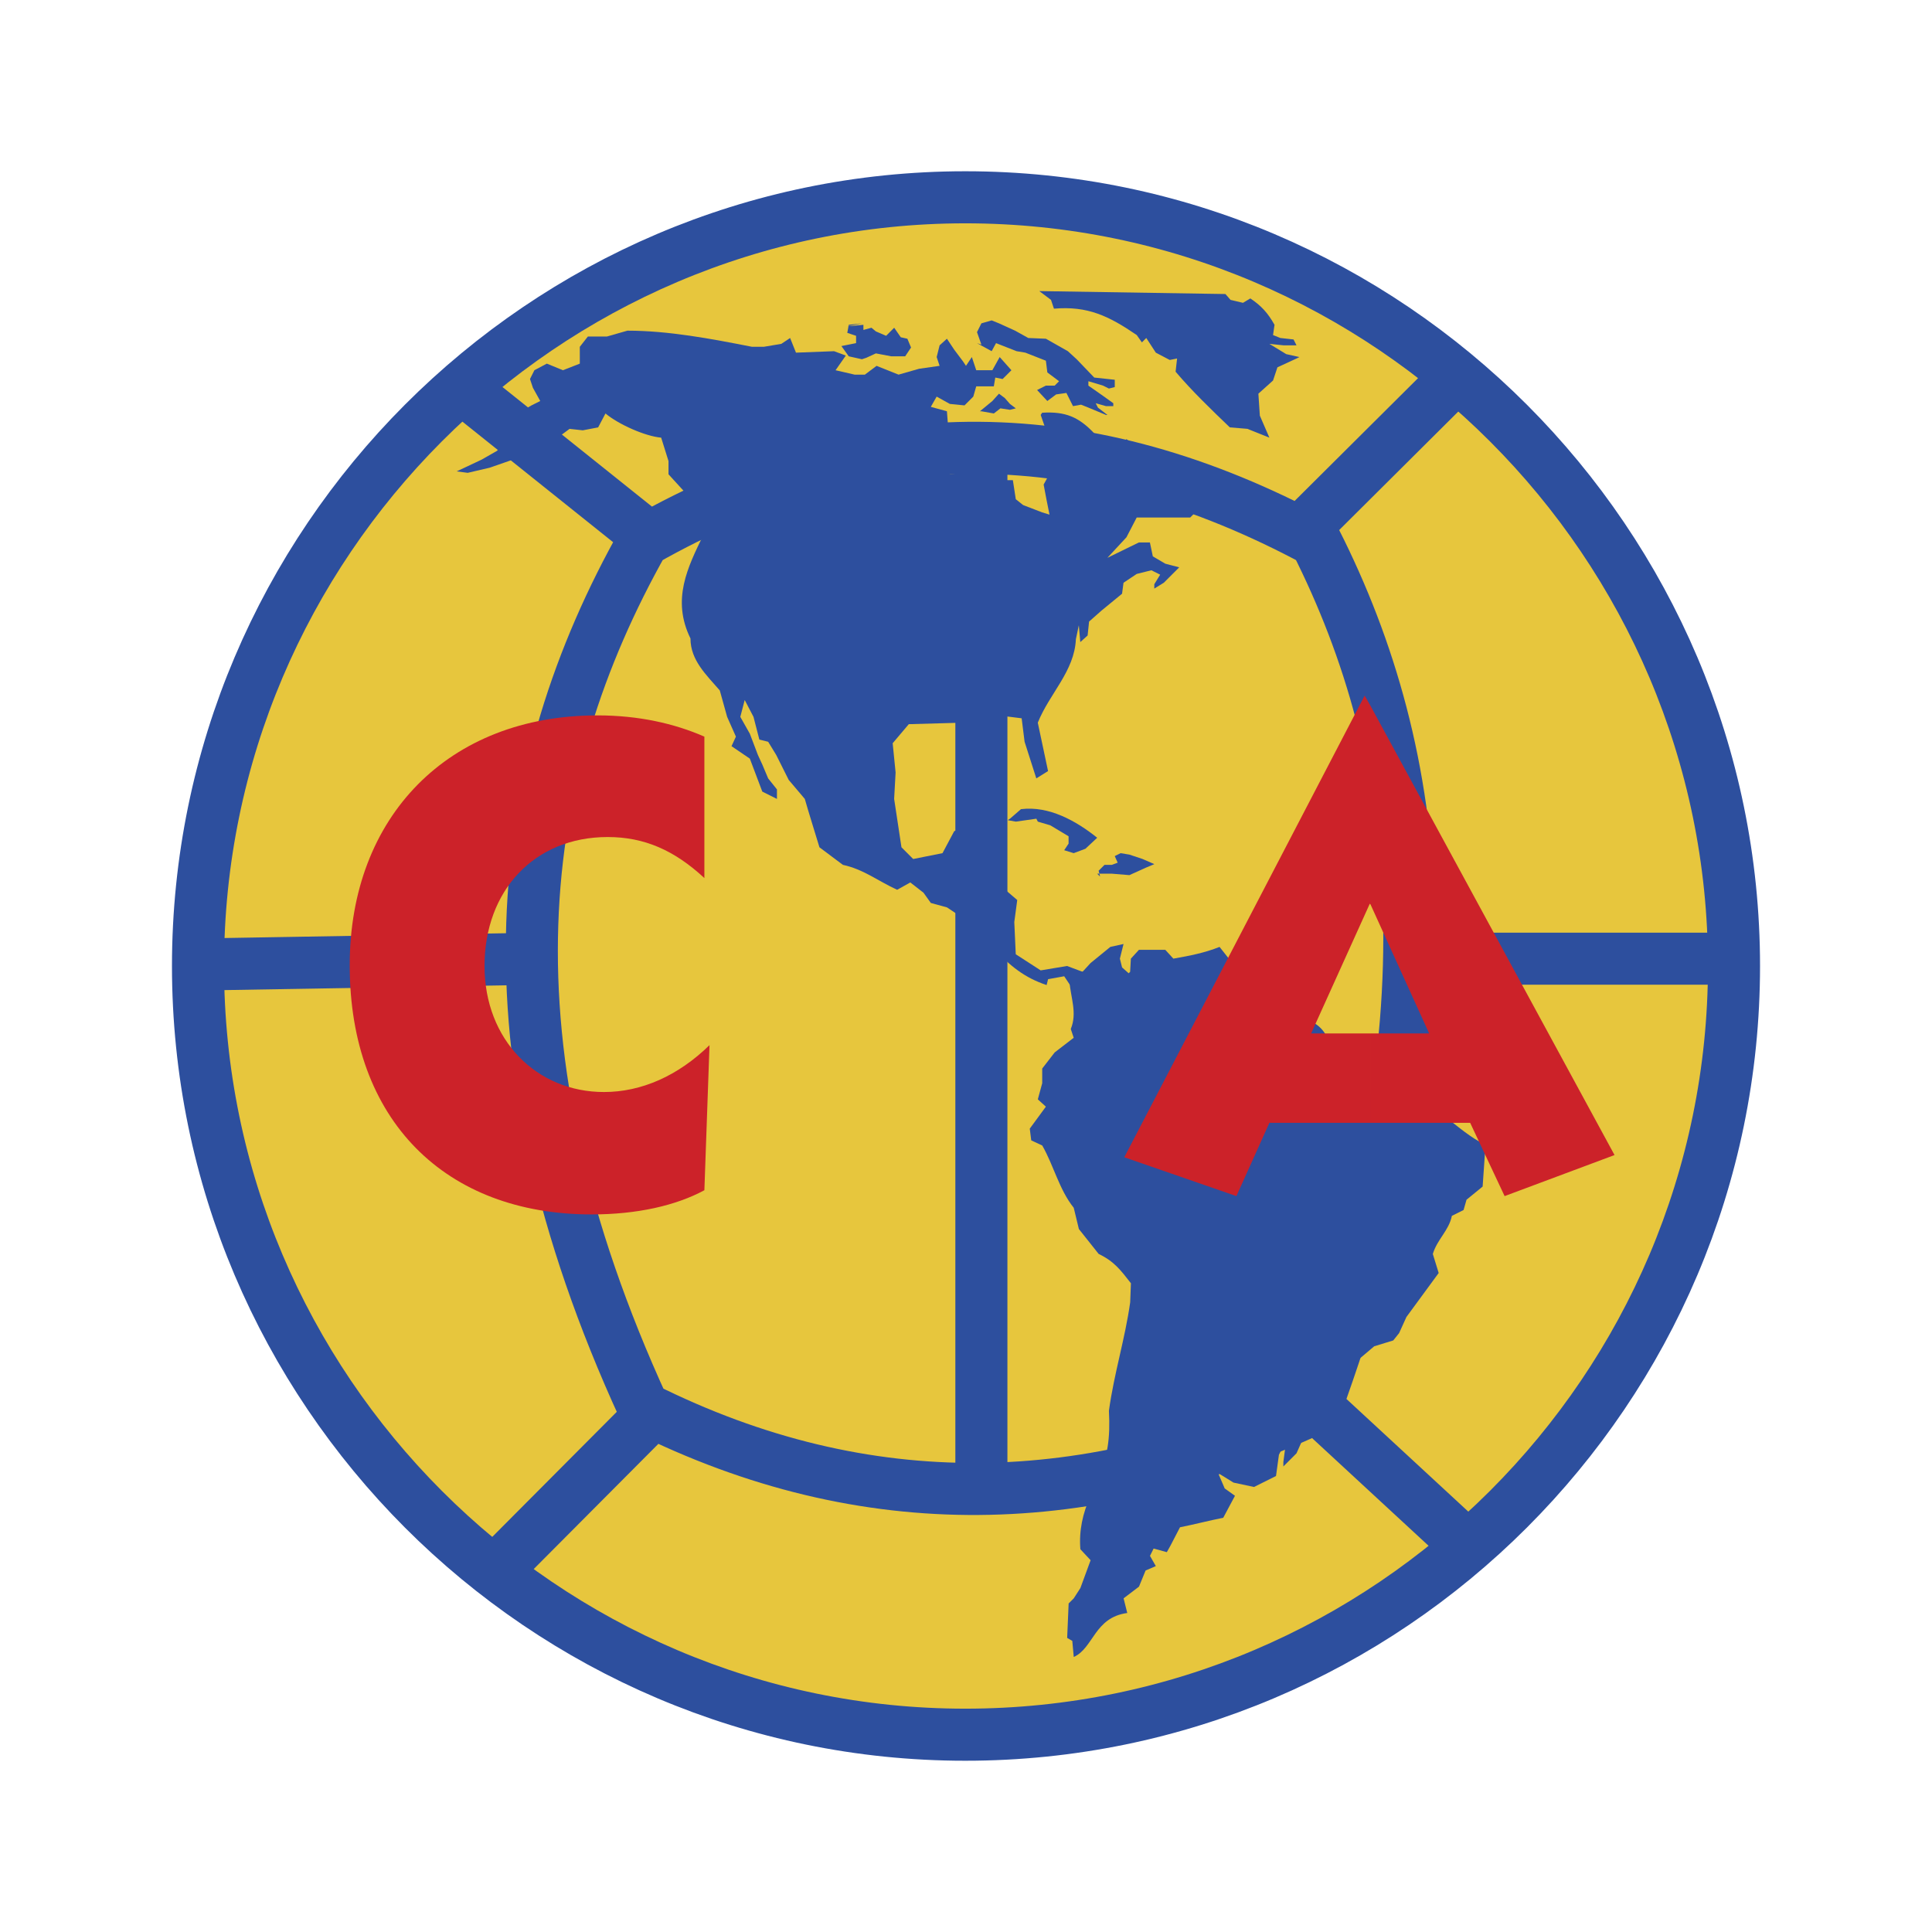 <svg xmlns="http://www.w3.org/2000/svg" width="2500" height="2500" viewBox="0 0 192.756 192.756"><path fill="#fff" d="M0 192.756h192.756V0H0v192.756z"/><path d="M96.305 19.684c42.26 0 76.696 34.509 76.696 76.694 0 42.259-34.437 76.694-76.696 76.694-42.114 0-76.55-34.436-76.55-76.694 0-42.185 34.435-76.694 76.55-76.694z" fill-rule="evenodd" clip-rule="evenodd" fill="#e7c63d" stroke="#2d4f9e" stroke-width="5.195" stroke-miterlimit="2.613"/><path d="M64.208 53.974c22.299-12.722 44.599-12.063 67.046 0 10.894 21.567 13.962 48.252 0 86.491-22.447 10.455-44.82 11.111-67.046 0-16.669-36.336-12.942-63.534 0-86.491zM64.354 53.315L46.442 38.986l17.912 14.329zM130.155 52.658l14.99-14.916-14.99 14.916zM131.472 140.465l15.501 14.33-15.501-14.33zM65.012 141.049l-16.743 16.816 16.743-16.816zM53.898 95.648l-34.143.582 34.143-.582zM142.002 95.648h30.999-30.999zM97.913 44.616v103.89-103.89z" fill-rule="evenodd" clip-rule="evenodd" fill="#e7c63d" stroke="#2d4f9e" stroke-width="5.195" stroke-miterlimit="2.613"/><path fill-rule="evenodd" clip-rule="evenodd" fill="#2d4f9e" d="M85.995 32.26l-1.315.146-.146.804.877.293v.731l-1.464.292.733 1.023 1.315.293.439-.147.952-.438 1.534.292h1.389l.586-.877-.366-.877-.658-.146-.658-.951-.804.805-1.023-.439-.44-.366-.804.22v-.512l-1.608.146 1.461-.292zM109.466 87.167h1.462l1.753.145 1.61-.73.877-.366-1.17-.512-1.317-.439-.876-.145-.586.292.293.657-.584.219h-.732l-.585.585.147.585-.292-.291zM100.764 81.683l1.097-.952c2.794-.351 5.504 1.168 7.605 2.852l-1.171 1.097-1.17.44-.95-.293.438-.659v-.731l-1.827-1.097-1.243-.366-.146-.291-2.048.291-.805-.145.22-.146zM97.913 41.033l1.243.219.656-.511.952.146.585-.146-.585-.44-.512-.584-.584-.439-.658.731-1.243 1.024h.146zM97.474 34.234l1.463.804.439-.804 2.047.804.877.146 2.047.804.146 1.17 1.17.877-.438.438h-.878l-.877.44 1.023 1.096.878-.658 1.024-.146.658 1.316.802-.146.733.292 1.755.731h.145l-.95-.731-.219-.438 1.024.292h.73v-.292l-1.022-.731-1.463-1.025v-.438l1.463.438.583.293.585-.146v-.731l-2.047-.22-1.754-1.827-.877-.804-2.194-1.243-1.755-.073-1.316-.732-1.608-.73-.731-.294-1.024.294-.439.877.439 1.243-.439-.146zM126.647 43.665l-.952-2.194-.146-2.193 1.463-1.316.438-1.316 1.901-.877.293-.145-1.317-.293-1.68-1.024 1.391.145h1.313l-.294-.584-1.314-.146-.731-.293.147-1.023c-.658-1.17-1.317-1.901-2.413-2.632l-.732.439-1.243-.294-.511-.584-18.57-.293 1.169.877.293.878c3.363-.292 5.482.731 8.263 2.632l.511.73.438-.438.951 1.462 1.391.731.731-.146-.147 1.316c1.607 1.901 3.582 3.802 5.41 5.556l1.754.146 2.193.879z"/><path d="M108.003 97.986l-1.243.293-.585-.877-1.607.291-.147.586c-2.193-.73-3.656-1.901-5.264-3.657l-1.023-1.169.292-1.609-1.316.44-2.632-1.755-1.608-.44-.732-1.022-1.316-1.025-1.316.732c-1.902-.877-3.363-2.048-5.41-2.487l-2.34-1.753c-.439-1.462-1.024-3.291-1.462-4.826l-1.608-1.9-1.243-2.486-.804-1.316-.879-.219-.584-2.267-.878-1.681-.438 1.681.95 1.682.805 2.12.438.95.586 1.39.876 1.096v.95l-1.462-.731-1.243-3.29-1.828-1.242.439-.951-.876-1.974-.732-2.632c-1.317-1.536-2.926-2.998-2.926-5.19-1.9-3.875-.291-7.092 1.318-10.383l.438-1.023-1.609-2.413-2.338-2.558v-1.317l-.732-2.339c-1.609-.147-4.241-1.317-5.557-2.413l-.732 1.389-1.535.292-1.316-.146-1.974 1.463-1.169.731-4.826 1.681-2.194.512-1.096-.146 2.486-1.171 1.535-.877.804-.951 1.024-.512.658-.292-.512-.146-1.461.146-.221-1.17 1.902-.877 1.243-.731.876-.439-.731-1.316-.292-.877.438-.878 1.243-.658 1.608.658 1.682-.658V34.6l.804-1.025h1.901l2.048-.585c4.095 0 8.334.805 12.428 1.61h1.171l1.754-.293.877-.585.585 1.462 3.802-.146 1.17.438-1.023 1.462 1.9.439h1.024l1.17-.877 2.192.877 2.048-.585 2.047-.292-.293-.876.293-1.172.73-.657.731 1.097.877 1.169.293.439.585-.876.438 1.314h1.608l.731-1.314 1.171 1.314-.879.878-.73-.147-.146.878h-1.755l-.293 1.022-.876.878-1.463-.147-1.316-.731-.584 1.024 1.608.439.146 1.9-1.024 1.097.732.951-.147 1.536.585.804 1.316-.146 1.902.731h3.069l.292 1.901.732.585 1.9.73.731.222-.293-1.464-.292-1.535.73-1.315-.585-2.048-.584-.147.73-1.754-.584-1.682.146-.219c2.339-.146 3.655.438 5.19 2.047l-.073 1.024 1.098.877.95.439.658-1.023.585-.732.877.732c1.024 1.607 2.487 2.631 4.096 3.655h.584v.804l-.73.804.585.073 1.095-.877.366.365.732.292.585.732-1.317.73-.511.513h-5.337l-1.024 1.973-1.901 2.048 3.145-1.535h1.097l.292 1.389 1.242.731 1.39.365-1.536 1.535-.949.585v-.438l.586-.952-.878-.438-1.462.365-1.317.878-.146 1.096-2.048 1.681-1.242 1.098-.146 1.389-.73.658-.147-1.681-.292 1.388c-.147 3.218-2.632 5.41-3.802 8.335l1.024 4.826-1.171.731-1.17-3.656-.292-2.34-4.095-.512-1.901.951-5.264.147-1.609 1.9.292 2.924-.146 2.632.731 4.826 1.169 1.17 2.925-.584 1.169-2.194 2.925-1.17c-.586 2.485-1.17 4.971-1.024 7.603l3.363-.439 1.024.877-.294 2.195.146 3.215 2.487 1.609 2.632-.438 2.339.878-.658.877-.141-.146z" fill-rule="evenodd" clip-rule="evenodd" fill="#2d4f9e"/><path d="M148.216 114.146l-.293 4.238-1.608 1.314-.293 1.025-1.169.584c-.293 1.463-1.464 2.34-1.9 3.803l.584 1.898-3.219 4.389-.729 1.607-.585.732-1.9.584-3.803 3.217-1.023.732.439 1.9-2.193 2.193-1.171 2.633-1.313 1.316v-.439l.289-2.193-.73 1.463-.292 2.119-2.194 1.096-2.047-.438-1.536-.951.659 1.535 1.024.732-1.17 2.193c-1.462.291-2.854.658-4.314.949l-.95 1.83-.365.654-1.316-.363-.365.732.584 1.021-1.022.439-.658 1.609-1.536 1.168.366 1.463c-3.291.439-3.364 3.51-5.338 4.387l-.146-1.607-.511-.293.146-3.438.512-.512.659-1.023 1.022-2.779-1.022-1.096c-.147-1.826.219-3.58 1.022-5.336l.805-1.316c.877-2.924 1.169-4.24 1.022-7.166.513-3.729 1.609-7.164 2.121-10.818l.074-1.9c-1.024-1.316-1.683-2.195-3.218-2.926l-1.975-2.486-.512-2.119c-1.462-1.828-1.974-4.168-3.144-6.217l-1.097-.51-.146-1.17 1.607-2.193-.804-.73.438-1.609v-1.463l1.243-1.607 1.9-1.463-.292-.875c.658-1.611 0-3.072-.146-4.826l.438-1.025.878.146.804-.876 1.974-1.61 1.316-.291-.365 1.462.22.877.657.584.146-.146.074-1.315.804-.879h2.631l.805.879c1.683-.294 3.145-.586 4.607-1.171l1.388 1.753v1.463l.95.148 1.097 1.168.147.73.291 1.023 1.756.877c2.925-.438 4.972.295 5.557 3.217l.292.148.292.879-.876 1.314-.586 1.023-.291 1.168 1.315.146.438-.586 1.169-.436 4.098 1.17.51 1.17c1.389 0 3.145.145 4.606.291 1.17.879 2.486 2.047 3.802 2.779l.586.363v-.136h-.001z" fill-rule="evenodd" clip-rule="evenodd" fill="#2d4f9e"/><path d="M70.276 118.75l.512-14.475c-3.145 3.07-6.8 4.676-10.528 4.676-6.727 0-11.918-5.188-11.918-12.573 0-7.53 4.972-12.867 12.284-12.867 3.654 0 6.651 1.315 9.65 4.094V73.494c-2.999-1.315-6.58-2.12-10.674-2.12-14.842 0-24.712 10.09-24.712 24.931 0 15.5 9.577 24.859 24.127 24.859 4.532 0 8.407-.877 11.259-2.414zM136.736 90.237l5.85 12.867h-5.85v8.921h9.943l3.437 7.311 10.967-4.096-24.347-44.817v19.814zM130.814 103.104l5.851-12.941.071.074V70.423l-.585-1.023-23.981 46.061 11.187 3.875 3.29-7.311h10.089v-8.921h-5.922z" fill-rule="evenodd" clip-rule="evenodd" fill="#cc2229"/></svg>